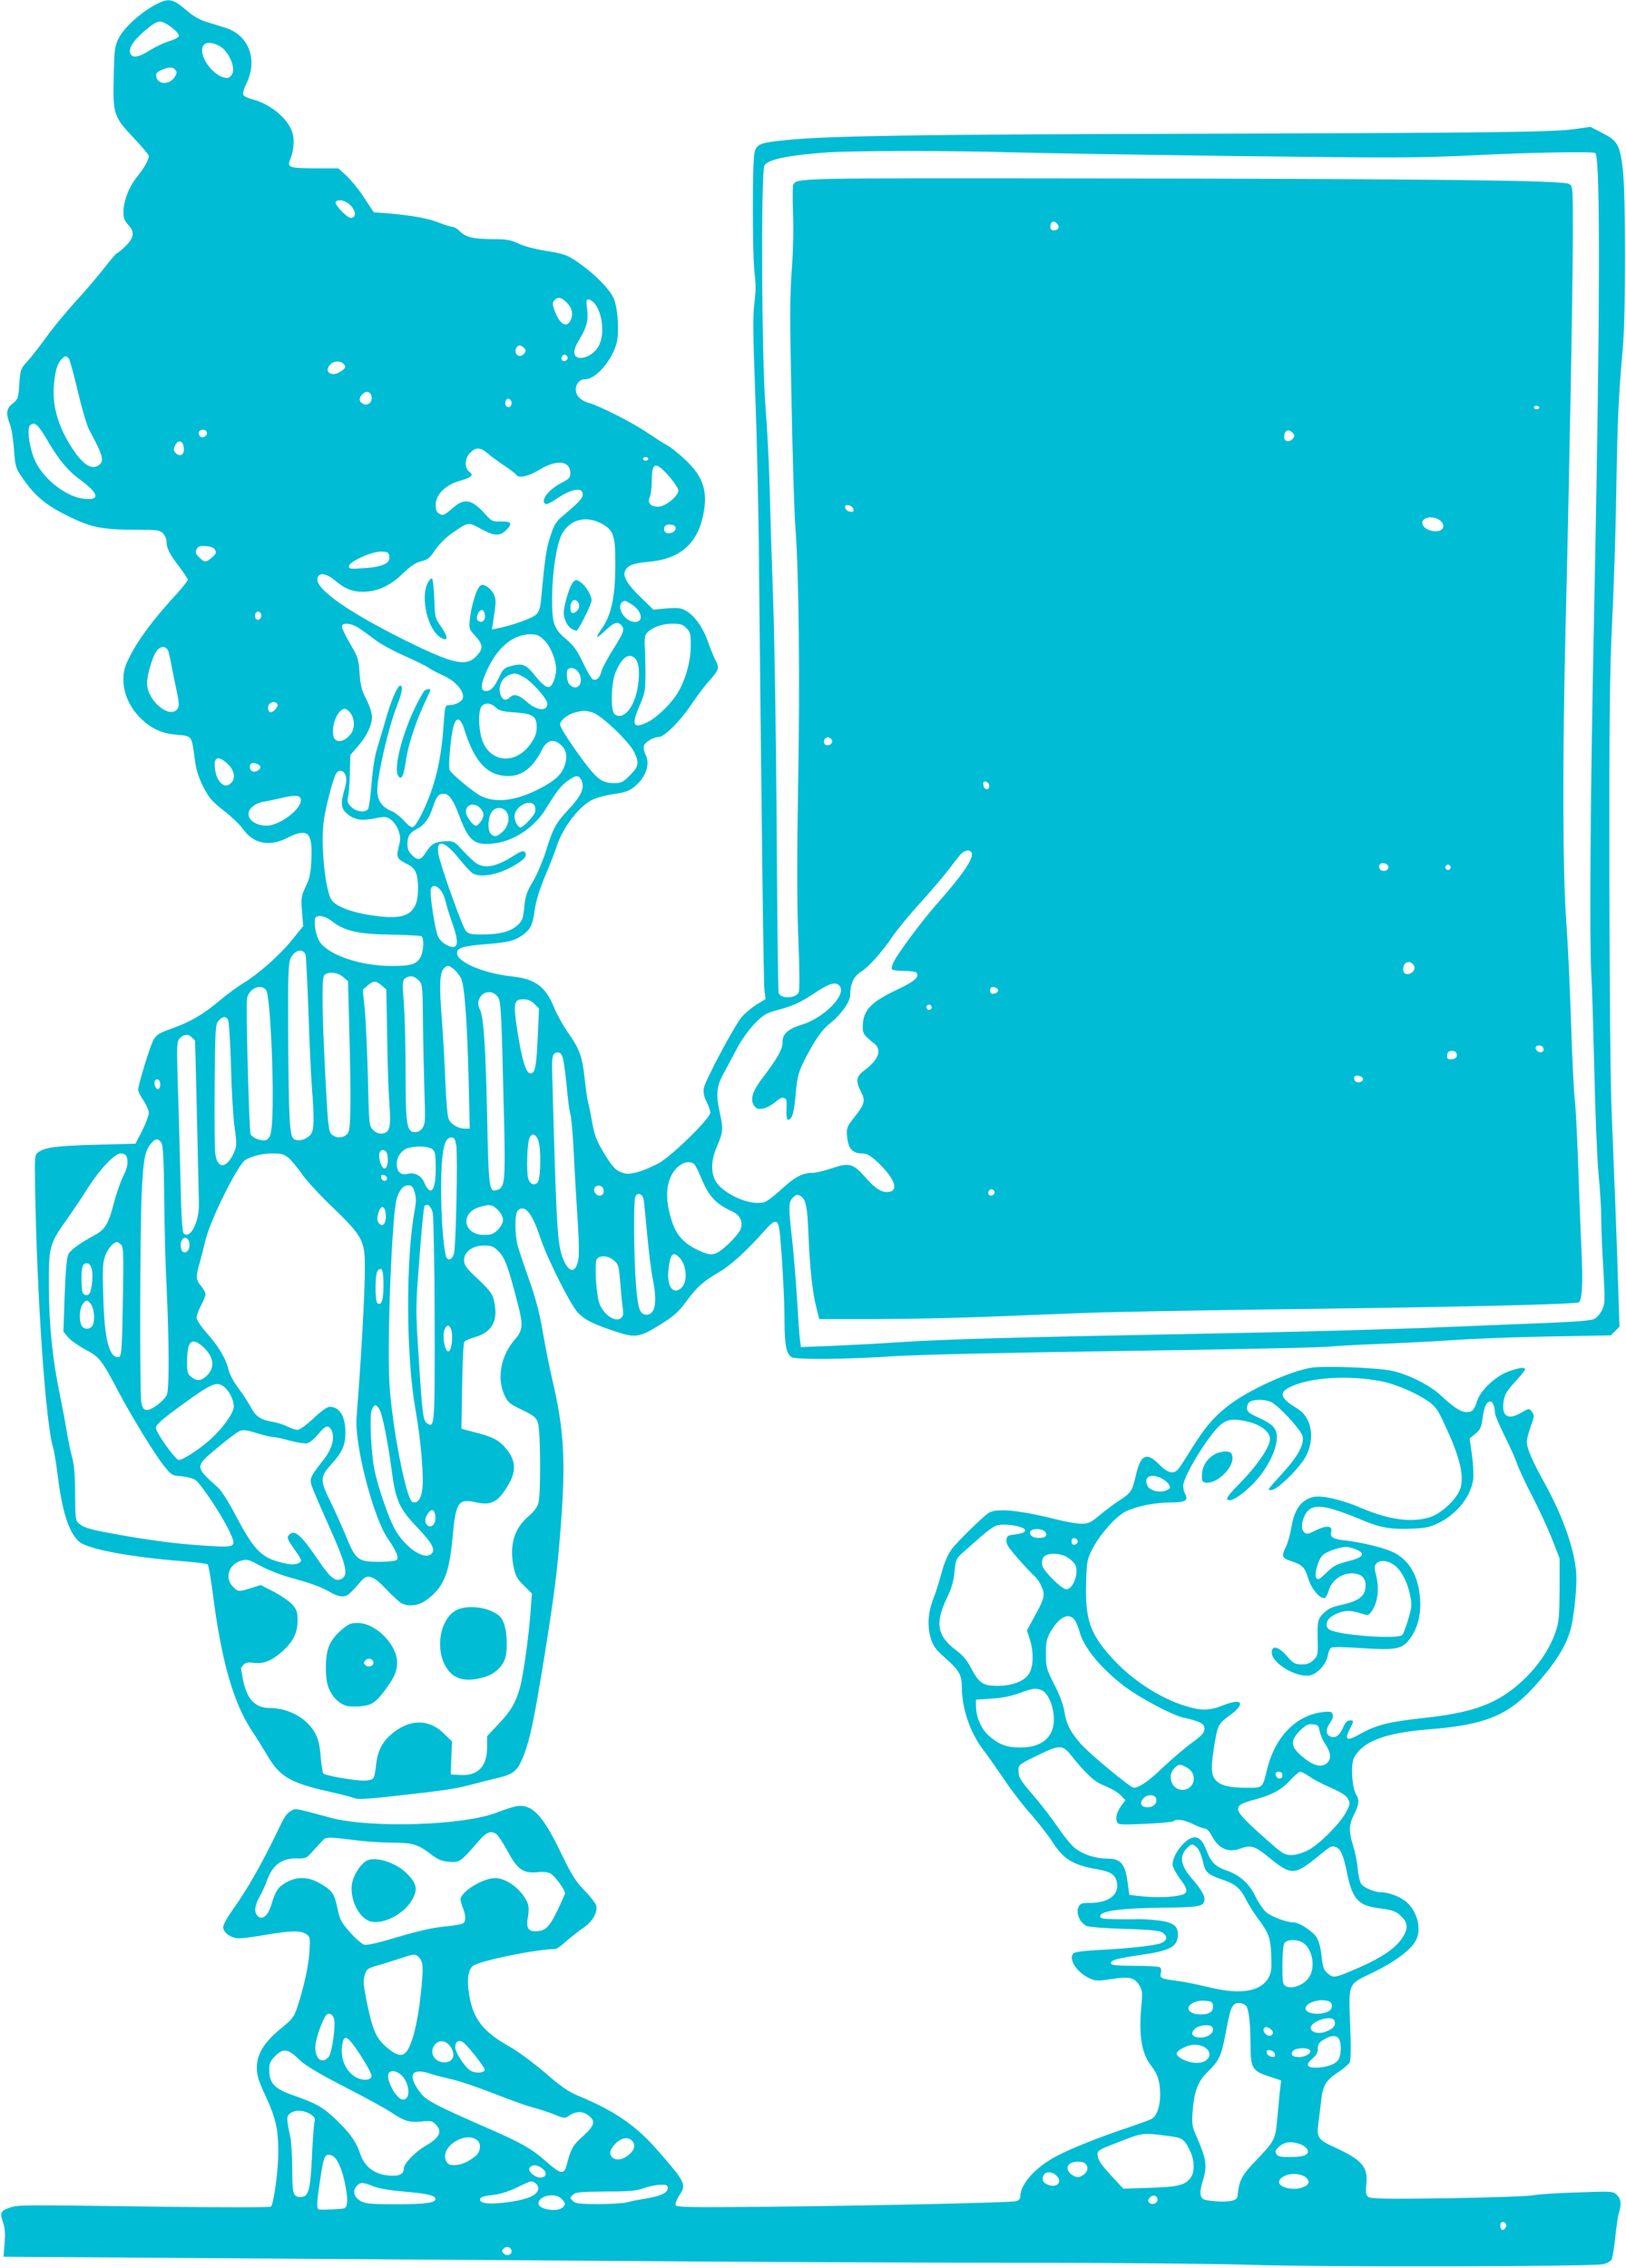 <?xml version="1.0" standalone="no"?>
<!DOCTYPE svg PUBLIC "-//W3C//DTD SVG 20010904//EN"
 "http://www.w3.org/TR/2001/REC-SVG-20010904/DTD/svg10.dtd">
<svg version="1.0" xmlns="http://www.w3.org/2000/svg"
 width="918pt" height="1280pt" viewBox="0 0 918 1280"
 preserveAspectRatio="xMidYMid meet">
<g transform="translate(0,1280) scale(0.1,-0.1)"
fill="#00bcd4" stroke="none">
<path d="M868 12768 c-79 -43 -172 -129 -199 -186 -21 -42 -24 -64 -27 -218
-5 -209 -1 -222 117 -347 44 -47 81 -91 81 -96 0 -24 -23 -64 -63 -115 -49
-60 -80 -139 -80 -204 0 -32 6 -49 26 -70 39 -41 35 -73 -15 -122 -23 -22 -45
-40 -49 -40 -3 0 -33 -35 -66 -77 -33 -43 -110 -134 -172 -201 -61 -68 -136
-160 -167 -205 -32 -44 -76 -101 -98 -125 -40 -43 -41 -47 -47 -129 -5 -80 -7
-86 -37 -110 -36 -28 -40 -55 -16 -118 9 -22 19 -86 23 -141 7 -97 9 -105 47
-160 75 -111 144 -165 299 -236 98 -46 172 -58 343 -58 119 0 134 -2 152 -20
11 -11 20 -31 20 -44 0 -39 16 -72 70 -142 27 -36 50 -70 50 -76 0 -6 -26 -39
-57 -74 -131 -141 -221 -261 -270 -359 -29 -56 -36 -81 -36 -130 -1 -78 35
-158 97 -219 62 -60 119 -86 206 -93 84 -7 82 -5 99 -133 8 -64 20 -103 48
-160 33 -63 49 -83 116 -135 43 -33 91 -79 107 -102 60 -85 149 -104 250 -53
117 59 145 35 138 -118 -3 -80 -9 -107 -32 -156 -26 -54 -27 -64 -21 -141 l7
-82 -64 -79 c-71 -87 -193 -195 -278 -245 -30 -19 -87 -60 -127 -94 -94 -79
-165 -121 -270 -159 -73 -26 -90 -36 -106 -64 -19 -33 -86 -251 -87 -283 0 -9
13 -36 30 -60 16 -24 30 -56 30 -70 0 -15 -17 -60 -37 -100 l-38 -74 -225 -6
c-221 -6 -286 -14 -325 -43 -19 -14 -20 -25 -17 -188 10 -626 60 -1354 103
-1482 5 -16 16 -86 25 -155 24 -198 62 -318 118 -370 46 -43 275 -87 581 -112
77 -6 144 -14 148 -19 4 -4 17 -76 28 -161 49 -385 117 -624 226 -785 22 -33
58 -91 81 -130 70 -120 128 -155 337 -203 72 -16 142 -34 157 -40 21 -8 83 -4
250 15 268 30 321 38 418 64 41 11 105 27 142 36 90 21 111 40 147 132 35 92
56 196 116 562 56 352 71 470 90 715 30 383 20 555 -49 848 -14 59 -37 175
-51 257 -18 106 -40 190 -76 292 -28 79 -57 165 -65 193 -19 67 -19 189 1 205
39 32 79 -16 125 -155 40 -120 170 -378 212 -423 40 -41 76 -60 195 -101 130
-44 149 -42 266 30 81 50 106 72 150 132 63 84 94 113 185 166 68 40 153 117
253 229 70 80 84 77 93 -21 14 -154 25 -368 25 -488 1 -133 11 -183 41 -199
27 -15 315 -12 566 5 138 9 614 20 1289 30 589 8 1115 19 1170 24 55 5 188 12
295 16 107 4 290 13 405 21 116 8 365 18 554 21 l345 6 24 24 25 25 -7 226
c-10 307 -22 621 -36 957 -8 173 -13 695 -14 1370 -1 900 2 1149 16 1430 9
187 20 513 23 725 6 387 13 556 37 815 17 188 17 862 0 1010 -17 138 -29 160
-115 204 l-68 35 -85 -12 c-122 -18 -449 -22 -2209 -27 -1515 -4 -2022 -12
-2250 -36 -143 -14 -162 -22 -175 -68 -13 -47 -13 -592 1 -691 7 -53 6 -101
-2 -162 -9 -68 -8 -176 5 -515 9 -235 19 -664 21 -953 16 -1595 26 -2370 31
-2412 l6 -47 -51 -31 c-28 -18 -66 -49 -83 -70 -43 -50 -207 -359 -215 -403
-3 -23 1 -46 16 -75 12 -23 21 -50 21 -62 0 -33 -226 -253 -296 -288 -100 -50
-159 -65 -197 -52 -42 13 -62 35 -116 127 -32 54 -46 91 -57 154 -8 45 -18 99
-24 118 -5 20 -14 83 -20 141 -13 118 -30 164 -96 256 -25 36 -59 97 -75 136
-50 121 -105 162 -239 177 -162 18 -310 81 -310 132 0 29 33 40 163 50 126 10
163 19 210 53 42 31 55 57 66 141 7 51 27 116 60 194 27 64 54 134 61 156 35
114 132 240 212 275 24 10 76 23 116 29 54 7 83 17 108 36 68 52 97 130 69
185 -9 17 -13 40 -10 51 7 21 54 49 83 49 32 0 119 87 182 179 31 47 77 109
102 136 57 64 61 75 38 117 -10 19 -30 69 -45 111 -29 82 -78 147 -128 173
-24 13 -47 15 -104 10 l-74 -7 -69 67 c-79 76 -107 123 -90 154 16 31 45 41
139 50 169 16 266 100 300 258 29 137 3 220 -99 316 -38 36 -84 73 -102 82
-18 9 -69 42 -112 71 -81 56 -279 156 -332 169 -16 3 -39 16 -51 27 -42 38
-21 107 32 107 66 0 168 129 181 228 9 71 -1 180 -20 225 -19 48 -93 125 -176
187 -81 60 -101 68 -215 85 -50 8 -115 25 -145 39 -46 22 -70 26 -145 26 -113
1 -154 10 -188 44 -14 14 -34 26 -43 26 -10 0 -45 11 -78 24 -62 24 -147 40
-288 52 l-78 6 -54 82 c-30 46 -75 101 -100 124 l-46 42 -127 0 c-151 0 -164
5 -144 52 20 48 25 111 11 152 -26 79 -127 162 -228 186 -24 6 -46 18 -49 26
-3 9 5 37 18 62 66 134 14 274 -118 315 -26 8 -74 23 -106 33 -37 11 -75 32
-105 58 -89 77 -109 81 -194 34z m68 -101 c40 -23 74 -55 74 -69 0 -8 -23 -21
-56 -31 -30 -9 -80 -33 -110 -52 -62 -40 -99 -45 -109 -15 -9 29 18 71 77 122
71 60 87 66 124 45z m325 -143 c41 -39 65 -107 51 -139 -7 -14 -19 -25 -28
-25 -80 0 -178 141 -131 189 18 19 76 6 108 -25z m-271 -119 c10 -12 9 -20 -4
-40 -30 -46 -97 -44 -104 4 -3 16 5 25 30 36 43 18 63 19 78 0z m4735 -465
c165 -5 739 -14 1275 -21 877 -11 1009 -10 1310 4 336 17 687 23 697 13 29
-29 27 -911 -7 -2596 -21 -989 -27 -1853 -16 -2035 4 -55 11 -298 17 -540 5
-242 16 -507 24 -590 8 -82 15 -193 15 -245 0 -52 5 -183 12 -290 10 -181 10
-198 -7 -233 -10 -21 -29 -44 -44 -51 -18 -10 -114 -17 -321 -25 -162 -6 -396
-16 -520 -21 -310 -13 -844 -28 -1495 -40 -921 -17 -1360 -30 -1580 -45 -115
-8 -290 -17 -387 -21 l-176 -7 -6 44 c-3 24 -10 125 -16 224 -6 99 -18 248
-27 330 -22 197 -22 221 4 246 16 17 25 19 40 10 32 -17 41 -57 47 -212 8
-191 22 -329 44 -415 l17 -69 310 0 c171 0 456 6 635 13 179 7 431 17 560 22
129 5 611 14 1070 20 994 12 1702 28 1714 40 19 18 23 110 15 285 -5 99 -13
320 -19 490 -6 171 -15 342 -20 380 -5 39 -14 225 -20 415 -6 190 -18 455 -28
590 -20 284 -21 922 -3 1660 20 782 41 1926 41 2207 0 272 0 272 -22 285 -36
20 -757 28 -2643 31 -1753 2 -1711 3 -1737 -36 -3 -6 -4 -78 -1 -160 4 -88 1
-220 -7 -323 -11 -141 -11 -280 -1 -751 6 -318 16 -636 22 -708 19 -243 26
-862 15 -1443 -7 -415 -7 -654 1 -865 8 -187 8 -297 2 -309 -18 -34 -100 -36
-113 -3 -3 8 -8 419 -11 912 -3 494 -12 1080 -20 1303 -8 223 -17 515 -20 650
-4 135 -14 333 -23 440 -22 267 -27 1333 -6 1367 21 34 141 58 359 73 156 10
697 10 1050 0z m-3753 -293 c37 -30 43 -77 9 -77 -22 0 -94 76 -86 90 11 17
49 11 77 -13z m3998 -112 c15 -18 5 -35 -21 -35 -12 0 -19 7 -19 18 0 33 20
42 40 17z m-2769 -444 c30 -31 37 -67 19 -102 -24 -43 -63 -16 -91 63 -10 30
-10 40 0 52 20 23 39 20 72 -13z m152 1 c47 -51 62 -173 30 -239 -19 -41 -66
-73 -105 -73 -43 0 -47 38 -11 97 44 71 56 114 48 178 -6 45 -5 55 7 55 8 0
22 -8 31 -18z m-393 -257 c10 -12 10 -18 0 -30 -25 -30 -61 -7 -46 30 3 8 12
15 19 15 8 0 20 -7 27 -15z m245 -56 c0 -7 -8 -15 -17 -17 -18 -3 -25 18 -11
32 10 10 28 1 28 -15z m-2817 -2 c6 -7 29 -90 51 -185 23 -98 51 -192 65 -219
82 -152 88 -180 46 -203 -37 -20 -83 11 -138 93 -84 127 -119 247 -107 371 8
78 18 112 42 138 19 21 27 22 41 5z m1550 -29 c18 -18 15 -27 -20 -48 -50 -30
-92 5 -52 44 18 19 55 21 72 4z m160 -188 c5 -31 -23 -53 -49 -39 -23 12 -24
32 -3 54 22 22 48 15 52 -15z m789 -26 c8 -21 -13 -42 -28 -27 -13 13 -5 43
11 43 6 0 13 -7 17 -16z m5803 -34 c0 -5 -7 -10 -15 -10 -8 0 -15 5 -15 10 0
6 7 10 15 10 8 0 15 -4 15 -10z m-8476 -106 c9 -8 34 -45 55 -82 65 -111 117
-172 188 -223 103 -75 109 -116 15 -104 -107 13 -241 123 -282 233 -28 74 -38
171 -19 183 19 12 25 11 43 -7z m954 -43 c-2 -9 -11 -17 -21 -19 -21 -4 -35
27 -17 38 19 12 42 0 38 -19z m6132 4 c10 -12 10 -18 0 -30 -20 -24 -50 -19
-50 8 0 39 26 50 50 22z m-6262 -83 c4 -38 -21 -54 -46 -29 -13 13 -13 21 -4
42 17 37 46 29 50 -13z m1714 -30 c18 -16 61 -47 95 -70 34 -23 65 -46 68 -52
13 -21 68 -9 126 26 101 63 179 55 179 -17 0 -24 -7 -32 -42 -50 -79 -39 -130
-104 -98 -124 5 -3 30 8 55 25 90 62 155 74 155 29 0 -21 -23 -46 -107 -116
-44 -36 -53 -51 -76 -120 -23 -71 -31 -125 -52 -354 -5 -52 -11 -72 -30 -89
-21 -20 -143 -63 -219 -77 l-29 -6 7 44 c18 114 18 126 2 158 -9 17 -28 37
-43 44 -21 10 -27 8 -39 -8 -20 -27 -43 -109 -51 -177 -6 -56 -5 -59 31 -98
43 -48 45 -70 9 -110 -60 -66 -132 -50 -414 90 -314 157 -495 284 -487 343 5
38 48 34 99 -9 57 -48 97 -64 158 -64 80 0 153 33 223 101 45 43 74 63 106 71
37 9 49 19 79 64 20 30 59 69 91 92 99 68 93 67 169 26 74 -41 106 -41 143 -4
35 35 26 48 -31 47 -49 -2 -53 0 -93 45 -68 76 -113 87 -168 40 -64 -53 -65
-54 -87 -42 -16 8 -21 21 -21 52 0 55 53 109 129 132 73 21 88 34 61 53 -29
21 -27 77 5 108 32 32 57 31 97 -3z m908 -32 c0 -5 -7 -10 -15 -10 -8 0 -15 5
-15 10 0 6 7 10 15 10 8 0 15 -4 15 -10z m118 -99 c28 -33 52 -68 52 -79 0
-32 -74 -92 -114 -92 -44 0 -63 22 -47 56 6 14 11 55 11 93 0 104 21 109 98
22z m1040 -184 c3 -14 -1 -18 -20 -15 -12 2 -24 11 -26 21 -3 14 1 18 20 15
12 -2 24 -11 26 -21z m3310 -63 c15 -10 22 -24 20 -37 -6 -46 -118 -25 -118
22 0 33 60 42 98 15z m-4738 -16 c75 -39 85 -67 84 -243 -1 -173 -23 -276 -74
-349 -42 -61 -38 -67 13 -19 51 49 72 57 92 37 24 -24 19 -40 -44 -140 -33
-52 -62 -108 -66 -124 -7 -34 -27 -53 -47 -45 -8 3 -34 45 -56 94 -33 69 -53
97 -93 131 -73 61 -83 90 -82 240 1 141 25 294 53 351 43 84 132 111 220 67z
m423 -22 c7 -19 -12 -36 -40 -36 -22 0 -33 27 -16 43 12 12 51 7 56 -7z
m-2599 -129 c9 -15 6 -23 -17 -43 -35 -30 -42 -30 -73 1 -21 21 -23 28 -14 45
9 17 19 20 52 18 26 -2 45 -9 52 -21z m984 -39 c5 -38 -39 -58 -144 -65 -75
-5 -84 -4 -84 11 0 26 134 86 185 83 35 -2 40 -5 43 -29z m1366 -268 c60 -36
73 -100 22 -100 -68 0 -119 106 -57 119 2 1 18 -8 35 -19z m-826 -63 c4 -30
-21 -48 -40 -29 -8 8 -8 18 0 38 15 31 36 27 40 -9z m-1263 -3 c0 -10 -8 -20
-17 -22 -18 -3 -26 27 -11 42 12 11 28 0 28 -20z m545 -65 c19 -12 60 -41 91
-65 30 -25 106 -66 167 -93 61 -27 123 -58 139 -68 15 -11 50 -30 78 -42 76
-33 127 -91 118 -132 -5 -19 -44 -39 -77 -39 -23 0 -24 -4 -31 -102 -13 -208
-48 -353 -121 -506 -20 -40 -42 -76 -51 -79 -11 -4 -28 7 -52 35 -20 22 -52
47 -72 55 -52 21 -79 60 -79 116 0 84 64 360 111 477 30 78 36 114 18 114 -15
0 -55 -93 -84 -200 -15 -52 -36 -122 -46 -155 -12 -35 -25 -116 -31 -195 -6
-74 -15 -141 -21 -147 -16 -22 -66 -15 -94 13 -21 21 -24 31 -18 57 5 18 9 78
10 134 l3 102 40 46 c52 59 82 121 82 168 0 23 -13 63 -32 100 -26 51 -33 78
-38 147 -5 79 -9 92 -53 166 -26 45 -47 88 -47 97 0 24 47 22 90 -4z m1855 -4
c22 -21 25 -33 25 -99 0 -90 -32 -202 -79 -275 -41 -63 -120 -137 -173 -161
-77 -34 -84 -10 -32 110 25 57 28 77 28 170 0 58 -2 128 -4 157 -2 34 1 58 10
68 27 32 84 54 143 55 48 0 62 -4 82 -25z m-801 -70 c36 -36 66 -112 66 -167
0 -16 -7 -45 -15 -64 -20 -49 -44 -42 -103 31 -52 66 -73 74 -140 55 -34 -9
-43 -17 -62 -58 -29 -61 -48 -82 -77 -82 -35 0 -30 44 17 139 58 115 142 180
232 181 41 0 52 -5 82 -35z m-2122 -65 c3 -14 11 -47 16 -75 5 -27 17 -89 28
-138 14 -65 16 -92 8 -105 -42 -66 -173 41 -174 142 0 44 30 147 52 179 25 35
59 33 70 -3z m2632 -35 c23 -23 29 -73 18 -153 -17 -120 -79 -198 -130 -165
-27 17 -23 182 6 245 35 79 73 105 106 73z m-320 -77 c39 -56 -3 -118 -48 -72
-16 15 -22 75 -9 87 13 14 42 6 57 -15z m-306 -30 c46 -26 132 -123 132 -149
0 -46 -58 -41 -116 10 -44 39 -71 47 -93 27 -23 -21 -38 -20 -51 3 -23 44 -2
103 44 121 32 13 39 12 84 -12z m-1391 -154 c4 -13 -23 -44 -38 -44 -16 0 -22
29 -9 46 14 16 41 15 47 -2z m1231 -16 c19 -19 39 -24 107 -29 103 -6 125 -21
125 -84 0 -32 -8 -55 -33 -91 -78 -115 -217 -113 -269 4 -26 57 -31 179 -9
205 19 23 50 21 79 -5z m-824 -27 c29 -32 32 -91 6 -124 -27 -34 -59 -48 -82
-35 -32 16 -20 117 19 160 21 23 36 23 57 -1z m1370 -2 c49 -13 206 -163 236
-223 30 -62 26 -83 -24 -132 -37 -38 -49 -44 -86 -44 -76 0 -102 21 -211 173
-62 87 -99 148 -97 160 4 25 46 57 89 67 48 11 49 11 93 -1z m-725 -89 c59
-191 132 -269 249 -270 80 0 140 46 191 147 26 52 60 65 99 36 36 -27 47 -66
33 -114 -17 -58 -53 -92 -140 -138 -138 -72 -253 -86 -339 -42 -41 22 -160
120 -173 144 -10 17 5 188 22 250 14 52 39 46 58 -13z m2079 -71 c4 -19 -27
-34 -41 -20 -14 14 0 43 20 39 10 -2 19 -10 21 -19z m-3426 -119 c57 -44 65
-105 18 -130 -30 -16 -67 25 -75 83 -11 69 9 85 57 47z m198 -29 c0 -16 -27
-31 -44 -25 -19 7 -22 40 -3 47 14 5 47 -10 47 -22z m481 -47 c7 -20 5 -41 -6
-79 -23 -80 -20 -109 15 -138 41 -35 80 -41 156 -26 60 12 66 11 92 -8 15 -11
34 -38 42 -61 12 -35 12 -49 1 -92 -15 -59 -11 -68 50 -98 45 -23 59 -54 59
-138 0 -125 -51 -169 -185 -159 -151 12 -276 51 -304 97 -37 59 -62 326 -42
453 11 71 43 198 63 248 14 35 45 36 59 1z m1330 -25 c22 -42 4 -86 -66 -162
-78 -83 -91 -107 -134 -244 -18 -56 -51 -133 -73 -170 -34 -56 -42 -79 -48
-142 -7 -67 -11 -78 -38 -103 -41 -36 -100 -52 -194 -52 -65 -1 -81 2 -97 19
-20 20 -144 368 -156 435 -14 88 36 75 119 -29 31 -39 65 -75 76 -81 50 -27
159 -3 248 54 47 29 61 51 44 68 -8 8 -25 2 -59 -20 -99 -64 -165 -77 -214
-44 -14 9 -48 41 -76 71 -47 52 -51 54 -97 53 -61 -3 -80 -14 -111 -62 -29
-46 -46 -50 -80 -15 -18 17 -25 35 -25 62 1 45 13 64 57 86 39 21 66 57 87
122 21 62 32 75 62 75 29 0 54 -35 89 -130 52 -138 85 -164 196 -150 109 13
223 88 286 188 69 111 88 136 127 164 47 34 62 35 77 7z m2304 -34 c0 -28 -29
-25 -33 3 -3 19 0 23 15 20 10 -2 18 -12 18 -23z m-3888 -71 c19 -49 -113
-154 -192 -154 -85 0 -132 62 -81 106 14 13 43 26 64 29 20 3 62 12 92 19 79
19 110 19 117 0z m1321 -41 c6 -10 6 -27 2 -39 -9 -23 -67 -84 -81 -84 -18 0
-40 48 -33 74 13 53 92 87 112 49z m-308 -13 c11 -11 20 -28 20 -38 0 -23 -28
-62 -44 -62 -16 0 -56 54 -56 78 0 42 47 55 80 22z m144 -16 c27 -26 20 -81
-13 -115 -33 -33 -52 -36 -72 -13 -17 21 -14 90 6 120 18 28 56 32 79 8z
m2632 -238 c12 -31 -53 -126 -195 -286 -80 -90 -217 -273 -245 -328 -9 -18
-14 -37 -11 -42 3 -6 35 -10 70 -10 35 0 67 -5 70 -10 16 -26 -11 -49 -113
-97 -140 -67 -183 -110 -190 -187 -5 -58 0 -65 66 -118 42 -34 21 -90 -54
-146 -51 -38 -55 -61 -23 -124 26 -51 21 -69 -37 -143 -45 -58 -46 -61 -41
-115 7 -64 31 -90 83 -90 27 0 45 -10 81 -42 97 -90 129 -161 78 -174 -39 -10
-79 13 -134 75 -73 84 -94 91 -192 58 -43 -15 -94 -27 -114 -27 -55 0 -97 -22
-175 -94 -39 -36 -83 -69 -97 -72 -84 -22 -247 55 -279 132 -21 50 -17 112 12
179 36 83 38 103 20 184 -25 111 -22 158 19 232 19 35 54 100 77 144 24 45 67
105 98 137 46 47 65 59 115 73 104 28 139 44 224 100 83 55 117 65 139 43 48
-48 -84 -184 -216 -223 -73 -22 -106 -53 -104 -97 1 -38 -27 -89 -110 -198
-59 -76 -74 -124 -52 -158 13 -20 22 -23 51 -19 19 3 50 20 69 36 19 18 40 28
49 25 17 -7 18 -12 15 -76 -1 -27 3 -48 8 -48 23 0 34 35 43 131 10 125 18
149 87 273 42 73 69 108 108 140 64 51 114 122 114 161 0 62 20 104 59 129 47
30 120 111 181 202 27 39 97 124 157 190 60 66 131 149 158 185 26 35 57 74
68 87 23 25 55 29 63 8z m2352 -77 c4 -21 -26 -33 -44 -18 -7 6 -10 17 -7 25
7 20 47 14 51 -7z m352 -4 c0 -8 -7 -15 -15 -15 -8 0 -15 7 -15 15 0 8 7 15
15 15 8 0 15 -7 15 -15z m-5701 -131 c11 -14 23 -42 27 -63 4 -20 20 -71 35
-114 31 -85 37 -132 16 -140 -24 -9 -75 21 -92 53 -19 36 -51 249 -42 274 9
24 33 20 56 -10z m-614 -174 c68 -54 149 -73 332 -75 88 -2 166 -6 172 -9 16
-10 13 -82 -4 -117 -22 -41 -54 -51 -160 -51 -178 -1 -361 61 -411 138 -18 27
-32 96 -26 127 6 27 54 21 97 -13z m-150 -188 c3 -9 10 -149 16 -312 5 -162
14 -353 19 -424 16 -207 14 -262 -11 -285 -27 -25 -64 -34 -88 -21 -26 13 -31
97 -34 590 -2 321 1 401 12 428 21 49 71 63 86 24z m6254 -56 c15 -18 4 -44
-21 -52 -27 -8 -42 9 -34 40 7 29 36 35 55 12z m-5417 -26 c14 -11 32 -34 41
-52 20 -42 34 -235 43 -580 l6 -268 -26 0 c-40 0 -82 25 -94 57 -6 15 -13 102
-17 193 -3 91 -12 253 -20 360 -16 202 -13 271 12 295 19 19 25 19 55 -5z
m-625 -44 l28 -24 6 -239 c11 -402 10 -585 -4 -613 -16 -33 -68 -39 -95 -12
-16 16 -20 47 -31 248 -22 402 -26 631 -11 649 19 23 75 19 107 -9z m426 -18
c22 -22 23 -31 25 -233 1 -115 5 -292 8 -392 6 -160 5 -186 -10 -208 -10 -16
-26 -25 -42 -25 -48 0 -54 39 -54 337 0 147 -5 324 -10 393 -9 113 -8 126 7
138 25 18 51 15 76 -10z m-208 -30 l26 -23 5 -275 c2 -151 8 -322 13 -380 9
-122 1 -153 -41 -158 -19 -2 -35 4 -51 20 -23 23 -24 28 -30 300 -4 151 -12
324 -18 384 l-11 108 27 23 c33 29 47 29 80 1z m-653 -25 c26 -30 50 -629 31
-781 -7 -64 -26 -79 -78 -62 -18 6 -36 19 -40 28 -9 22 -28 739 -20 769 13 55
76 82 107 46z m4133 -3 c0 -8 -10 -16 -22 -18 -18 -3 -23 2 -23 18 0 16 5 21
23 18 12 -2 22 -10 22 -18z m-2828 -32 c22 -25 23 -38 40 -750 6 -294 2 -330
-39 -344 -47 -15 -49 -3 -58 422 -8 384 -20 557 -40 595 -38 70 44 135 97 77z
m210 -44 l26 -26 -7 -160 c-8 -175 -16 -211 -44 -206 -24 5 -47 84 -72 245
-23 156 -19 173 36 173 24 0 43 -8 61 -26z m2243 -19 c0 -8 -7 -15 -15 -15 -8
0 -15 7 -15 15 0 8 7 15 15 15 8 0 15 -7 15 -15z m-3972 -72 c5 -10 12 -126
16 -258 3 -132 12 -287 20 -345 14 -98 13 -108 -3 -145 -42 -94 -95 -95 -106
-3 -3 29 -5 204 -3 389 3 315 4 338 22 358 23 26 42 27 54 4z m-204 -99 c9 -8
16 -16 17 -17 1 -2 15 -580 22 -922 2 -103 -50 -202 -86 -166 -8 8 -14 99 -18
299 -4 158 -10 398 -15 534 -7 232 -6 249 11 268 22 24 48 26 69 4z m7629 -59
c4 -8 2 -17 -4 -21 -15 -9 -39 3 -39 21 0 19 36 20 43 0z m-488 -40 c0 -14 -8
-21 -27 -23 -22 -3 -28 1 -28 16 0 25 10 33 35 30 12 -2 20 -10 20 -23z
m-5046 -22 c5 -21 15 -93 21 -160 6 -67 15 -137 21 -155 5 -18 14 -121 19
-228 5 -107 15 -272 21 -365 7 -94 9 -192 5 -217 -12 -83 -51 -87 -84 -10 -36
84 -40 159 -65 1072 -2 81 4 100 33 100 14 0 22 -11 29 -37z m4516 -113 c0
-19 -35 -26 -46 -9 -4 7 -5 17 -2 22 8 14 48 3 48 -13z m-6790 -30 c0 -13 -5
-25 -12 -27 -13 -5 -27 32 -18 47 11 18 30 5 30 -20z m2132 -311 c19 -37 17
-223 -2 -243 -20 -20 -43 -10 -53 23 -11 40 -6 205 8 230 14 27 31 23 47 -10z
m-461 -35 c9 -62 -2 -571 -13 -609 -12 -40 -39 -45 -47 -8 -25 118 -34 428
-17 566 10 73 23 97 52 97 14 0 19 -11 25 -46z m-1664 14 c9 -17 13 -99 15
-303 1 -154 7 -388 14 -520 14 -311 15 -562 1 -597 -14 -34 -89 -90 -116 -86
-15 2 -23 13 -28 43 -10 56 -8 962 2 1180 9 189 17 236 51 279 25 32 44 33 61
4z m1530 -35 c15 -13 18 -32 18 -108 0 -127 -29 -163 -65 -79 -15 38 -55 59
-92 49 -40 -10 -63 11 -63 56 0 44 32 84 73 92 54 11 111 6 129 -10z m-256
-27 c9 -38 1 -81 -16 -81 -17 0 -36 64 -27 89 9 24 36 19 43 -8z m-1472 -12
c12 -30 6 -65 -20 -116 -14 -28 -37 -94 -51 -147 -30 -117 -49 -150 -105 -180
-91 -50 -139 -85 -152 -110 -9 -18 -16 -92 -21 -232 l-7 -205 27 -32 c14 -17
58 -48 97 -69 79 -41 92 -58 187 -238 76 -143 203 -351 255 -416 43 -54 46
-57 99 -61 30 -2 66 -12 80 -21 30 -20 149 -198 190 -285 44 -93 40 -96 -101
-88 -170 10 -285 24 -477 56 -199 35 -235 44 -267 69 -22 19 -23 25 -24 168 0
104 -5 166 -17 208 -9 33 -23 101 -31 150 -8 50 -24 134 -35 188 -44 207 -64
403 -65 617 -1 237 1 247 103 390 31 44 81 118 111 166 72 114 157 204 192
204 14 0 29 -7 32 -16z m915 -9 c16 -14 51 -56 77 -93 26 -37 104 -122 175
-189 165 -160 179 -185 179 -337 0 -142 -21 -520 -47 -846 -12 -153 93 -562
176 -683 49 -72 64 -108 51 -121 -6 -6 -47 -11 -100 -11 -119 0 -132 10 -187
146 -24 57 -63 145 -88 195 -59 119 -59 139 6 210 62 69 79 107 79 179 0 92
-33 145 -90 145 -12 0 -50 -27 -90 -65 -39 -37 -78 -65 -90 -65 -11 0 -37 8
-58 19 -20 10 -57 22 -82 26 -68 11 -97 31 -124 83 -14 26 -45 74 -70 107 -26
34 -50 79 -56 105 -15 63 -57 133 -124 208 -32 36 -56 72 -56 85 0 12 11 43
25 69 14 26 25 55 25 64 0 9 -11 29 -25 46 -29 34 -30 52 -10 122 8 28 24 89
35 136 27 115 184 429 225 453 43 24 93 36 152 37 52 0 66 -4 92 -25z m2288
-33 c7 -4 25 -40 41 -79 43 -104 82 -147 171 -188 50 -22 69 -61 51 -105 -7
-17 -39 -55 -72 -85 -70 -65 -92 -68 -177 -26 -78 40 -116 85 -142 172 -30 98
-30 181 0 242 30 62 89 94 128 69z m-1732 -82 c0 -22 -29 -18 -33 3 -3 14 1
18 15 15 10 -2 18 -10 18 -18z m156 -79 c9 -30 9 -54 1 -98 -52 -269 -50 -833
4 -1131 31 -174 49 -391 37 -456 -8 -50 -29 -74 -55 -63 -34 13 -114 420 -129
662 -15 234 14 976 42 1055 16 47 37 70 65 70 18 0 26 -8 35 -39z m1067 11 c4
-28 -24 -41 -44 -20 -20 20 -7 50 20 46 13 -2 22 -12 24 -26z m2207 -13 c0 -7
-8 -15 -17 -17 -18 -3 -25 18 -11 32 10 10 28 1 28 -15z m-1981 -41 c3 -18 12
-112 21 -208 9 -96 23 -206 31 -243 26 -126 13 -197 -36 -197 -37 0 -48 31
-59 163 -12 137 -15 475 -5 501 11 30 43 19 48 -16z m-1191 -73 c5 -22 10
-295 11 -607 1 -597 0 -608 -42 -582 -23 15 -28 48 -48 369 -18 278 -18 282 4
563 11 155 24 287 28 293 13 22 38 3 47 -36z m368 16 c17 -18 29 -40 29 -56 0
-16 -12 -38 -29 -56 -25 -24 -38 -29 -78 -29 -117 0 -138 123 -27 157 59 18
73 15 105 -16z m-633 -25 c4 -44 -13 -72 -34 -55 -17 14 -18 38 -4 74 14 37
34 26 38 -19z m-1108 -170 c0 -31 -16 -50 -34 -43 -19 7 -22 57 -4 75 16 16
38 -3 38 -32z m-386 -1 c13 -13 14 -55 10 -303 -6 -309 -7 -332 -28 -332 -51
0 -77 107 -83 343 -5 161 -3 193 12 232 15 40 46 75 67 75 3 0 13 -7 22 -15z
m2131 -38 c35 -35 54 -85 106 -287 34 -130 32 -157 -14 -210 -79 -90 -103
-216 -60 -312 20 -44 29 -51 100 -85 67 -33 80 -43 90 -73 15 -44 17 -400 3
-452 -7 -25 -26 -50 -54 -74 -83 -69 -112 -165 -86 -289 10 -49 20 -67 58
-104 l45 -45 -7 -95 c-10 -144 -43 -379 -62 -441 -25 -85 -50 -127 -120 -201
l-64 -68 0 -63 c0 -109 -52 -162 -153 -156 l-52 3 3 93 4 93 -44 43 c-87 88
-200 85 -303 -6 -49 -42 -74 -95 -82 -170 -3 -35 -10 -69 -16 -75 -5 -7 -29
-13 -52 -13 -55 0 -217 28 -229 40 -5 5 -12 50 -16 99 -6 71 -14 100 -35 136
-47 80 -149 135 -253 135 -83 0 -130 52 -151 164 -6 33 -11 61 -11 62 0 1 7
10 16 19 12 12 27 14 58 10 53 -8 103 13 163 67 60 56 83 104 83 172 0 47 -4
60 -30 90 -17 19 -64 51 -104 72 l-74 38 -54 -17 c-70 -22 -74 -22 -103 8 -48
47 -24 126 45 146 34 10 42 9 111 -29 44 -24 121 -54 189 -72 107 -29 158 -49
220 -85 14 -8 38 -15 53 -15 27 0 39 9 107 88 35 40 67 30 140 -47 36 -38 75
-74 87 -80 41 -21 97 -13 140 18 97 70 129 147 148 353 18 201 32 221 131 199
75 -17 114 -3 157 57 71 100 77 163 22 236 -43 55 -75 74 -180 101 l-80 21 4
239 c2 136 7 245 13 252 5 7 33 19 62 27 85 25 123 82 111 170 -9 68 -17 81
-101 161 -62 58 -74 75 -74 102 0 48 47 83 112 83 43 0 54 -4 83 -33z m1020
-34 c42 -42 49 -137 12 -172 -47 -43 -84 10 -73 103 10 89 25 106 61 69z
m-369 -17 c25 -21 28 -31 35 -117 4 -52 10 -117 14 -144 6 -41 4 -53 -9 -64
-33 -28 -104 23 -124 89 -18 59 -26 228 -12 245 19 22 65 18 96 -9z m-2948
-50 c9 -32 1 -114 -13 -137 -10 -14 -32 -11 -39 7 -3 9 -6 42 -6 74 0 71 6 90
31 90 12 0 21 -11 27 -34z m1647 -89 c0 -85 -11 -117 -34 -103 -15 10 -14 169
1 184 25 25 33 5 33 -81z m-1650 -111 c19 -29 22 -100 5 -121 -17 -21 -47 -19
-60 4 -15 29 -12 93 6 119 19 28 30 28 49 -2z m2033 -143 c11 -34 2 -115 -15
-120 -20 -7 -38 83 -24 120 13 34 27 34 39 0z m-1408 -89 c65 -55 77 -118 31
-165 -34 -34 -59 -37 -92 -10 -19 15 -23 28 -23 72 -1 127 22 155 84 103z
m126 -232 c29 -23 54 -74 54 -110 0 -38 -69 -132 -141 -194 -67 -57 -147 -108
-170 -108 -19 0 -129 155 -129 181 0 20 47 59 200 168 120 85 148 94 186 63z
m878 -130 c16 -30 48 -193 66 -332 24 -180 42 -222 146 -331 80 -84 102 -122
83 -145 -41 -50 -168 41 -223 161 -34 74 -84 222 -101 304 -20 96 -30 308 -16
344 13 34 27 34 45 -1z m-273 -113 c21 -41 5 -104 -42 -165 -79 -100 -82 -109
-69 -151 7 -21 51 -123 98 -228 95 -212 111 -274 72 -295 -37 -20 -63 1 -140
114 -93 137 -130 167 -160 131 -10 -12 -7 -22 16 -56 59 -84 61 -88 44 -99
-23 -15 -62 -12 -133 10 -87 27 -132 78 -223 250 -40 78 -83 145 -103 164
-133 119 -133 117 -1 227 55 46 111 88 125 93 19 7 43 4 93 -12 38 -12 78 -22
90 -22 12 0 56 -9 98 -21 42 -11 86 -18 99 -15 13 3 40 26 61 51 41 50 58 55
75 24z m587 -489 c4 -40 -22 -68 -45 -49 -17 15 -16 40 3 67 21 31 38 23 42
-18z"/>
<path d="M2415 9510 c-44 -85 2 -271 76 -310 39 -22 40 4 2 59 -37 52 -38 56
-41 160 -2 58 -8 110 -12 115 -5 4 -16 -6 -25 -24z"/>
<path d="M3236 9515 c-16 -17 -42 -94 -52 -156 -7 -41 15 -92 45 -109 11 -5
22 -10 25 -10 11 0 86 150 86 172 0 29 -35 85 -66 105 -19 12 -24 12 -38 -2z
m34 -134 c0 -20 -19 -41 -37 -41 -16 0 -17 52 -1 68 14 14 38 -2 38 -27z"/>
<path d="M2393 8898 c-99 -159 -179 -426 -144 -478 17 -25 30 0 41 77 12 90
52 214 101 322 22 46 39 85 39 87 0 10 -30 3 -37 -8z"/>
<path d="M2584 3716 c-109 -48 -135 -257 -44 -354 42 -45 107 -54 196 -27 54
16 96 53 114 100 17 44 14 155 -6 205 -14 35 -26 46 -68 66 -58 27 -142 31
-192 10z"/>
<path d="M1927 3600 c-67 -59 -87 -108 -87 -211 0 -60 6 -96 19 -124 25 -56
73 -95 119 -96 105 -3 133 9 189 83 56 73 75 114 75 162 2 102 -120 226 -223
226 -40 0 -52 -6 -92 -40z m181 -181 c4 -21 -26 -33 -44 -18 -11 9 -12 15 -3
26 15 18 43 13 47 -8z"/>
<path d="M7405 5081 c-125 -20 -365 -130 -476 -219 -81 -64 -129 -121 -210
-252 -29 -47 -59 -93 -67 -102 -26 -31 -60 -22 -108 27 -69 71 -104 56 -130
-57 -21 -92 -28 -103 -86 -141 -29 -18 -81 -57 -115 -85 -55 -46 -67 -52 -108
-52 -26 0 -90 11 -143 25 -203 51 -335 64 -379 37 -32 -20 -178 -163 -208
-203 -23 -31 -43 -76 -59 -135 -13 -49 -33 -113 -45 -143 -31 -77 -37 -155
-17 -224 14 -48 26 -64 82 -114 79 -70 94 -96 94 -165 1 -124 48 -260 124
-358 23 -30 75 -104 115 -163 39 -59 107 -147 150 -195 42 -48 98 -119 123
-158 63 -98 115 -130 252 -154 77 -13 103 -31 112 -75 13 -69 -47 -115 -151
-115 -50 0 -57 -3 -67 -25 -15 -34 11 -91 49 -106 14 -5 101 -12 192 -15 194
-6 225 -10 245 -30 20 -19 11 -40 -22 -52 -33 -13 -186 -30 -354 -38 -87 -5
-132 -11 -139 -20 -29 -35 26 -113 100 -143 27 -12 46 -12 115 -1 101 16 130
9 157 -33 18 -29 20 -41 13 -117 -16 -168 1 -269 55 -339 37 -47 51 -91 51
-163 0 -68 -19 -122 -50 -138 -11 -6 -69 -27 -128 -47 -149 -49 -324 -118
-405 -161 -119 -62 -206 -158 -207 -229 0 -15 -8 -23 -27 -27 -41 -8 -813 -25
-1401 -31 -435 -4 -513 -3 -518 9 -3 8 7 33 21 55 42 62 37 72 -129 262 -116
132 -238 216 -436 298 -59 24 -100 52 -190 130 -64 55 -153 121 -200 148 -152
85 -208 156 -231 293 -14 84 -7 139 19 163 32 29 351 95 468 97 7 0 34 19 60
43 27 24 71 58 97 76 53 36 82 88 73 127 -4 13 -33 50 -66 84 -50 51 -72 86
-134 214 -101 211 -163 275 -248 262 -21 -3 -72 -20 -113 -36 -185 -73 -714
-90 -940 -29 -204 55 -196 54 -222 38 -26 -15 -36 -29 -81 -124 -86 -178 -166
-318 -245 -429 -32 -44 -57 -89 -57 -102 0 -32 45 -64 90 -64 21 0 89 9 151
20 140 24 197 25 228 4 22 -16 23 -21 18 -98 -5 -81 -30 -197 -68 -313 -19
-57 -27 -68 -92 -121 -94 -76 -137 -145 -137 -221 0 -44 9 -74 49 -160 59
-127 73 -192 72 -323 0 -101 -26 -286 -41 -302 -5 -5 -259 -5 -597 -1 -804 11
-832 11 -875 -4 -54 -18 -60 -29 -42 -81 12 -33 14 -65 10 -121 l-6 -76 1027
-7 c566 -4 1622 -11 2348 -16 726 -6 1781 -11 2345 -11 564 0 1165 -6 1335
-12 372 -13 1923 -10 1977 4 21 5 42 17 47 27 5 9 14 64 20 122 6 58 15 121
21 140 15 52 12 78 -11 101 -22 22 -26 22 -223 15 -111 -3 -223 -11 -251 -16
-27 -6 -245 -13 -482 -17 -357 -5 -435 -3 -449 8 -13 11 -15 25 -10 72 10 97
-24 136 -178 207 -96 44 -104 55 -92 143 4 29 11 84 15 123 10 85 26 112 97
159 30 20 58 44 64 55 6 12 8 84 3 197 -9 259 -17 240 130 311 125 61 214 128
242 183 31 60 8 156 -51 211 -33 31 -102 58 -146 58 -37 0 -97 25 -113 47 -7
10 -16 48 -20 87 -3 38 -15 97 -26 130 -25 81 -24 117 6 176 28 56 31 81 11
113 -23 36 -31 169 -12 205 48 94 176 142 426 162 314 24 447 79 596 245 113
126 171 217 200 314 17 57 34 204 34 291 0 135 -67 335 -180 540 -71 128 -100
196 -100 234 0 12 9 47 20 79 24 67 24 68 7 91 -13 18 -16 18 -60 -8 -74 -44
-111 -19 -98 66 6 38 18 58 64 108 31 34 57 65 57 71 0 15 -35 10 -97 -13 -70
-26 -154 -105 -173 -163 -17 -54 -28 -65 -60 -65 -32 0 -75 28 -145 94 -63 59
-189 122 -280 140 -84 17 -379 28 -450 17z m393 -77 c79 -15 195 -64 266 -113
36 -25 53 -47 82 -109 92 -194 120 -299 101 -376 -16 -61 -107 -149 -177 -170
-104 -31 -230 -13 -385 53 -115 49 -228 74 -275 61 -68 -19 -103 -72 -120
-175 -6 -37 -20 -85 -31 -107 -25 -50 -21 -63 28 -78 65 -21 80 -36 98 -96 16
-57 62 -114 91 -114 7 0 18 17 24 38 15 59 71 102 132 102 51 0 78 -24 78 -68
-1 -61 -35 -88 -145 -112 -44 -9 -68 -21 -92 -45 -35 -35 -36 -40 -33 -175 1
-59 -2 -68 -25 -90 -20 -19 -36 -24 -68 -24 -37 1 -47 7 -82 48 -48 54 -85 62
-85 19 0 -60 139 -143 215 -129 42 8 92 63 101 110 3 20 11 40 18 45 8 7 66 6
171 -1 198 -13 232 -6 276 54 44 61 63 137 56 228 -9 131 -67 225 -164 265
-54 23 -178 52 -253 60 -75 8 -92 18 -84 51 9 35 -33 36 -97 2 -32 -16 -42
-18 -54 -8 -20 16 -19 54 1 96 25 53 72 63 165 34 41 -12 108 -37 149 -55 107
-46 170 -58 286 -53 84 3 108 9 158 33 105 53 183 153 194 251 2 25 -1 86 -8
135 l-13 90 33 27 c28 24 34 37 41 92 9 64 22 90 44 90 13 0 25 -30 25 -65 0
-11 25 -68 54 -128 30 -59 62 -131 72 -160 9 -28 47 -110 85 -182 37 -71 87
-179 111 -240 l43 -110 0 -175 c-1 -155 -3 -182 -23 -242 -40 -117 -132 -238
-245 -324 -120 -91 -246 -132 -488 -159 -216 -24 -276 -39 -378 -96 -66 -37
-81 -29 -52 29 26 51 26 52 1 52 -15 0 -26 -13 -39 -44 -20 -45 -46 -60 -75
-44 -22 12 -20 43 4 76 13 18 18 35 14 46 -6 16 -15 18 -56 13 -150 -18 -268
-138 -313 -318 -28 -114 -23 -109 -117 -109 -103 0 -151 13 -179 48 -23 30
-23 77 1 217 16 90 20 97 85 145 90 66 68 98 -37 56 -78 -31 -125 -33 -214 -5
-149 45 -312 153 -424 280 -118 133 -144 214 -138 419 3 114 6 130 33 183 41
83 133 187 188 215 62 31 166 52 258 52 82 0 100 11 79 50 -6 10 -10 30 -10
44 0 35 66 159 140 261 72 100 104 120 178 110 104 -14 172 -57 172 -109 0
-41 -75 -151 -163 -240 -64 -64 -85 -92 -78 -99 17 -17 77 19 146 89 70 71
126 174 133 247 6 60 -16 87 -105 127 -53 24 -63 33 -63 54 0 15 8 30 19 36
28 14 87 12 119 -4 46 -24 169 -158 176 -193 10 -43 -25 -109 -100 -193 -105
-116 -101 -110 -76 -110 34 0 167 132 198 197 50 102 27 216 -53 264 -92 55
-105 87 -45 118 111 57 332 72 520 35z m-1238 -549 c16 -8 34 -24 40 -35 9
-17 7 -22 -14 -31 -37 -17 -95 -3 -108 26 -23 51 20 72 82 40z m-793 -276 c38
-14 22 -33 -33 -39 -44 -5 -49 -8 -52 -32 -3 -21 11 -43 66 -105 38 -43 79
-87 92 -98 13 -11 31 -37 40 -59 22 -47 17 -68 -41 -172 l-41 -76 16 -50 c23
-71 21 -153 -4 -194 -28 -44 -94 -69 -182 -69 -79 0 -103 17 -148 105 -20 39
-45 68 -81 95 -108 81 -121 152 -55 292 28 57 40 97 45 152 7 70 9 75 49 110
22 20 68 60 101 89 33 30 73 58 88 62 30 10 101 4 140 -11z m133 -24 c17 -21
4 -35 -34 -35 -36 0 -57 15 -49 36 7 19 67 18 83 -1z m185 -55 c0 -8 -8 -16
-17 -18 -13 -2 -18 3 -18 18 0 15 5 20 18 18 9 -2 17 -10 17 -18z m1571 -45
c57 -24 42 -45 -46 -67 -63 -16 -82 -26 -121 -64 -38 -37 -48 -43 -57 -31 -15
18 10 106 37 131 21 19 93 44 129 45 12 1 39 -6 58 -14z m-1629 -45 c17 -10
37 -29 43 -41 24 -44 -11 -139 -50 -139 -25 0 -127 100 -135 133 -4 14 -2 35
5 46 15 28 92 29 137 1z m1843 -42 c41 -29 77 -98 92 -175 10 -53 8 -68 -12
-134 -12 -41 -27 -80 -32 -86 -22 -27 -351 -3 -410 28 -30 16 -22 57 15 79 49
30 93 35 151 17 50 -16 51 -16 67 5 38 49 48 133 27 212 -9 36 -9 48 1 60 19
23 63 20 101 -6z m-1806 -307 c10 -10 23 -42 31 -71 23 -89 123 -209 254 -308
90 -68 278 -167 336 -177 22 -4 57 -14 78 -22 30 -12 37 -20 37 -42 -1 -21
-15 -37 -73 -79 -40 -29 -112 -91 -162 -138 -80 -77 -134 -114 -164 -114 -19
0 -257 197 -302 251 -60 70 -78 107 -90 181 -6 37 -28 95 -57 151 -44 87 -47
97 -47 172 0 69 4 86 27 127 48 81 98 107 132 69z m-180 -402 c34 -16 66 -94
66 -162 0 -103 -68 -160 -190 -160 -77 0 -123 18 -179 68 -43 39 -71 106 -71
170 l0 32 88 6 c57 3 111 14 157 31 80 29 94 30 129 15z m1566 -229 c4 -19 18
-53 33 -75 34 -50 35 -89 2 -111 -33 -21 -78 -6 -139 47 -61 54 -62 85 -7 141
33 32 46 39 73 36 29 -3 33 -7 38 -38z m-1403 -137 c91 -113 132 -150 194
-174 33 -13 72 -36 86 -52 l27 -27 -21 -28 c-26 -36 -36 -67 -28 -92 6 -19 13
-20 158 -14 84 4 156 10 162 15 16 15 58 9 110 -16 28 -14 58 -25 67 -25 10 0
26 -16 37 -37 39 -77 94 -102 165 -76 55 21 82 13 146 -39 144 -118 154 -118
308 8 56 46 60 48 87 38 24 -10 41 -50 60 -144 30 -149 63 -185 180 -200 84
-11 99 -17 134 -54 31 -33 30 -69 -6 -119 -39 -56 -113 -106 -238 -161 -140
-61 -147 -62 -179 -34 -23 19 -28 35 -35 100 -6 52 -16 86 -30 107 -25 35 -98
81 -128 81 -39 0 -123 31 -154 57 -17 15 -45 56 -62 91 -34 72 -90 121 -168
147 -55 19 -82 45 -105 105 -22 58 -41 80 -70 80 -47 0 -124 -95 -124 -153 0
-13 18 -48 40 -78 59 -78 53 -92 -42 -103 -45 -5 -111 -5 -159 0 l-83 9 -11
79 c-14 98 -39 126 -114 126 -67 0 -139 24 -184 61 -21 17 -64 70 -96 118 -32
47 -90 123 -129 168 -83 96 -92 111 -92 153 0 29 5 33 102 80 129 64 146 64
195 3z m652 -68 c66 -34 48 -127 -24 -127 -59 0 -88 79 -45 122 24 24 32 25
69 5z m541 -46 c0 -25 -33 -22 -38 4 -2 12 3 17 17 17 15 0 21 -6 21 -21z
m153 -6 c22 -16 76 -44 120 -63 57 -25 86 -43 97 -62 14 -26 13 -31 -10 -75
-34 -66 -154 -185 -217 -217 -31 -15 -69 -26 -92 -26 -35 0 -50 8 -108 59
-140 121 -193 176 -193 198 0 26 14 34 100 58 93 25 149 56 196 109 23 25 47
46 55 46 7 0 31 -12 52 -27z m-865 -126 c5 -26 -16 -47 -50 -47 -36 0 -47 24
-22 51 22 24 67 22 72 -4z m-3724 -200 c9 -7 36 -48 60 -92 55 -104 89 -129
166 -122 35 4 63 1 78 -7 23 -12 82 -92 82 -111 0 -5 -20 -50 -44 -100 -47
-96 -68 -115 -126 -115 -39 0 -51 23 -39 83 5 29 5 57 -1 72 -29 76 -117 145
-185 145 -69 0 -195 -78 -195 -121 0 -9 7 -33 16 -54 8 -21 13 -48 10 -61 -7
-25 -7 -25 -153 -42 -45 -5 -151 -31 -236 -57 -99 -30 -164 -45 -180 -41 -13
3 -50 35 -81 70 -50 57 -58 72 -71 137 -18 83 -30 100 -100 140 -67 38 -129
39 -192 3 -45 -27 -57 -45 -84 -133 -18 -55 -49 -79 -73 -56 -23 23 -20 55 10
111 15 27 33 66 40 87 32 91 85 130 170 128 47 -1 55 2 81 31 15 17 41 45 56
61 31 33 18 32 227 7 41 -5 118 -9 170 -10 119 0 148 -9 217 -61 45 -35 64
-43 109 -47 59 -5 63 -2 170 121 42 48 67 57 98 34z m3955 -76 c11 -11 25 -45
32 -76 14 -64 25 -74 114 -105 71 -24 99 -49 132 -115 14 -27 42 -73 63 -100
64 -86 73 -112 77 -210 3 -72 1 -97 -14 -125 -42 -80 -158 -100 -334 -57 -57
14 -139 31 -183 37 -93 12 -99 15 -92 45 4 14 1 27 -6 32 -7 4 -71 8 -142 8
-94 0 -130 3 -133 12 -7 19 30 29 158 48 178 25 219 47 219 119 0 47 -29 67
-111 77 -42 5 -96 8 -120 7 -24 -1 -81 -1 -127 0 -73 2 -83 4 -80 20 5 27 118
42 349 45 217 2 239 7 239 49 0 23 -23 60 -67 111 -67 76 -77 128 -33 175 25
27 35 27 59 3z m599 -537 c57 -40 71 -149 26 -203 -32 -38 -92 -58 -123 -42
-19 11 -21 20 -21 117 0 58 5 114 10 125 13 24 75 26 108 3z m-4994 -80 c26
-26 28 -54 11 -214 -17 -162 -52 -295 -86 -326 -25 -23 -56 -13 -112 36 -54
48 -75 96 -107 255 -18 90 -20 116 -11 147 11 36 15 39 84 58 40 12 97 30 127
40 70 23 75 23 94 4z m4484 -273 c3 -15 -3 -30 -14 -38 -21 -16 -78 -17 -105
-3 -48 26 1 72 71 68 39 -3 45 -6 48 -27z m656 23 c19 -7 21 -38 4 -51 -35
-27 -124 -24 -136 5 -13 35 78 67 132 46z m-470 -24 c16 -15 25 -93 26 -211 0
-142 8 -157 106 -189 l67 -22 -8 -67 c-3 -36 -10 -108 -15 -159 -10 -108 -14
-116 -121 -228 -77 -80 -93 -110 -101 -189 -2 -24 -9 -31 -38 -37 -36 -8 -139
-1 -156 10 -22 15 -22 44 -2 108 24 78 19 118 -33 237 -29 65 -31 77 -26 147
9 117 30 174 87 228 61 60 75 88 96 198 26 137 33 162 50 179 16 15 48 13 68
-5z m-5148 -76 c10 -41 -12 -193 -31 -214 -37 -41 -75 -12 -75 56 0 41 38 151
62 181 14 17 37 5 44 -23z m5648 -9 c9 -25 -3 -42 -42 -59 -42 -19 -92 -9 -92
19 0 38 120 75 134 40z m-687 -40 c10 -27 -26 -55 -69 -55 -48 0 -62 24 -29
52 29 22 89 24 98 3z m328 -8 c19 -15 13 -37 -9 -37 -18 0 -39 27 -31 40 8 13
17 13 40 -3z m385 -56 c15 -29 12 -93 -5 -118 -17 -25 -71 -43 -127 -43 -51 0
-58 18 -20 50 23 19 32 35 32 57 0 24 7 36 33 51 41 26 74 27 87 3z m-5524
-92 c36 -55 64 -108 62 -117 -5 -27 -58 -27 -98 0 -58 39 -84 119 -64 196 11
41 34 23 100 -79z m503 55 c37 -47 22 -94 -29 -94 -60 0 -91 60 -53 102 23 26
58 22 82 -8z m77 18 c25 -17 125 -145 121 -155 -6 -19 -56 -20 -83 -2 -32 21
-84 102 -84 130 0 33 20 45 46 27z m4178 -23 c47 -22 45 -70 -3 -87 -34 -12
-90 -2 -127 23 -32 20 -27 35 17 57 39 21 78 23 113 7z m602 -21 c10 -16 -25
-38 -62 -38 -38 0 -51 14 -34 35 15 18 86 20 96 3z m-5706 -53 c32 -32 106
-76 257 -154 117 -60 233 -124 258 -141 73 -50 107 -61 173 -54 52 6 62 4 81
-15 40 -40 24 -76 -53 -120 -61 -35 -126 -102 -126 -129 0 -28 -20 -42 -59
-42 -96 0 -160 43 -187 123 -22 68 -58 118 -136 193 -72 70 -116 94 -243 138
-105 37 -135 68 -135 143 0 38 5 50 35 80 44 44 72 40 135 -22z m5508 32 c3
-14 -1 -18 -20 -15 -12 2 -24 11 -26 21 -3 14 1 18 20 15 12 -2 24 -11 26 -21z
m-4925 -126 c43 -52 44 -131 2 -131 -37 0 -100 117 -80 149 12 21 53 11 78
-18z m160 14 c23 -8 75 -21 115 -30 40 -8 145 -44 235 -79 89 -35 191 -72 227
-81 36 -9 90 -27 121 -40 56 -22 57 -23 85 -4 38 25 75 24 108 -2 40 -31 33
-56 -33 -116 -58 -52 -67 -68 -91 -160 -15 -60 -34 -56 -122 22 -73 65 -134
100 -303 174 -311 136 -369 165 -402 210 -76 99 -51 144 60 106z m-676 -230
c20 -14 24 -22 18 -43 -3 -15 -10 -104 -14 -199 -9 -186 -19 -223 -64 -223
-42 0 -47 16 -47 159 -1 75 -5 156 -11 181 -23 107 -23 116 2 134 28 20 78 16
116 -9z m4857 -123 c63 -9 75 -18 107 -87 23 -49 24 -113 3 -143 -31 -45 -69
-55 -231 -60 l-151 -5 -50 54 c-76 81 -93 106 -95 136 -2 26 4 29 123 75 134
52 129 52 294 30z m-3918 -23 c21 -18 17 -63 -8 -85 -40 -34 -85 -54 -122 -54
-29 0 -39 5 -48 25 -35 78 110 171 178 114z m872 -1 c28 -28 9 -69 -46 -98
-50 -25 -96 12 -68 55 35 54 85 72 114 43z m3771 -19 c17 -6 36 -19 41 -29 16
-30 -14 -44 -92 -44 -58 -1 -73 2 -82 17 -9 15 -6 22 17 43 31 26 66 30 116
13z m-5465 -65 c26 -10 53 -65 70 -141 22 -97 21 -150 -1 -157 -16 -4 -108 -9
-140 -7 -17 1 -16 31 3 158 21 147 28 162 68 147z m4254 -46 c19 -19 14 -46
-13 -64 -20 -13 -31 -15 -50 -6 -35 16 -49 47 -29 66 18 19 75 21 92 4z
m-3070 -24 c33 -23 29 -54 -6 -54 -36 0 -78 40 -60 58 16 16 39 15 66 -4z
m2904 -41 c40 -36 8 -74 -45 -54 -29 11 -38 29 -25 54 11 22 46 22 70 0z
m1409 -11 c30 -25 20 -48 -28 -61 -46 -13 -111 2 -120 26 -10 26 33 53 82 53
27 0 51 -7 66 -18z m-4347 -35 c10 -7 17 -22 15 -32 -7 -35 -53 -56 -156 -72
-107 -16 -173 -12 -173 12 0 15 16 20 91 29 25 3 79 21 120 41 84 40 79 39
103 22z m-915 -17 c31 -12 96 -23 168 -29 130 -11 175 -21 181 -39 8 -24 -55
-33 -219 -33 -131 0 -174 3 -197 15 -44 22 -55 62 -26 90 20 21 33 20 93 -4z
m1661 -10 c0 -26 -40 -45 -125 -59 -38 -6 -86 -15 -105 -21 -19 -5 -92 -10
-162 -10 -102 0 -130 3 -142 16 -9 8 -16 17 -16 19 0 2 7 11 16 19 13 13 45
16 182 17 136 0 176 4 217 19 28 10 69 19 93 19 35 1 42 -2 42 -19z m-600 -60
c24 -24 25 -33 5 -50 -33 -27 -135 -9 -135 23 0 45 93 64 130 27z m3365 -5 c0
-22 -31 -33 -48 -16 -7 7 -6 15 3 26 17 21 45 15 45 -10z m1968 -139 c6 -16
-16 -40 -26 -29 -4 3 -7 15 -7 25 0 21 25 24 33 4z m-5615 -149 c4 -22 -24
-33 -43 -17 -12 10 -13 16 -4 27 16 18 43 13 47 -10z"/>
<path d="M6862 4594 c-46 -23 -75 -69 -76 -118 -1 -35 2 -41 21 -44 61 -9 157
82 151 143 -3 25 -8 30 -33 33 -16 1 -45 -5 -63 -14z"/>
<path d="M2074 2300 c-31 -13 -70 -68 -84 -119 -20 -76 21 -183 83 -218 68
-38 208 27 257 120 28 53 23 83 -26 136 -57 63 -175 105 -230 81z"/>
</g>
</svg>
